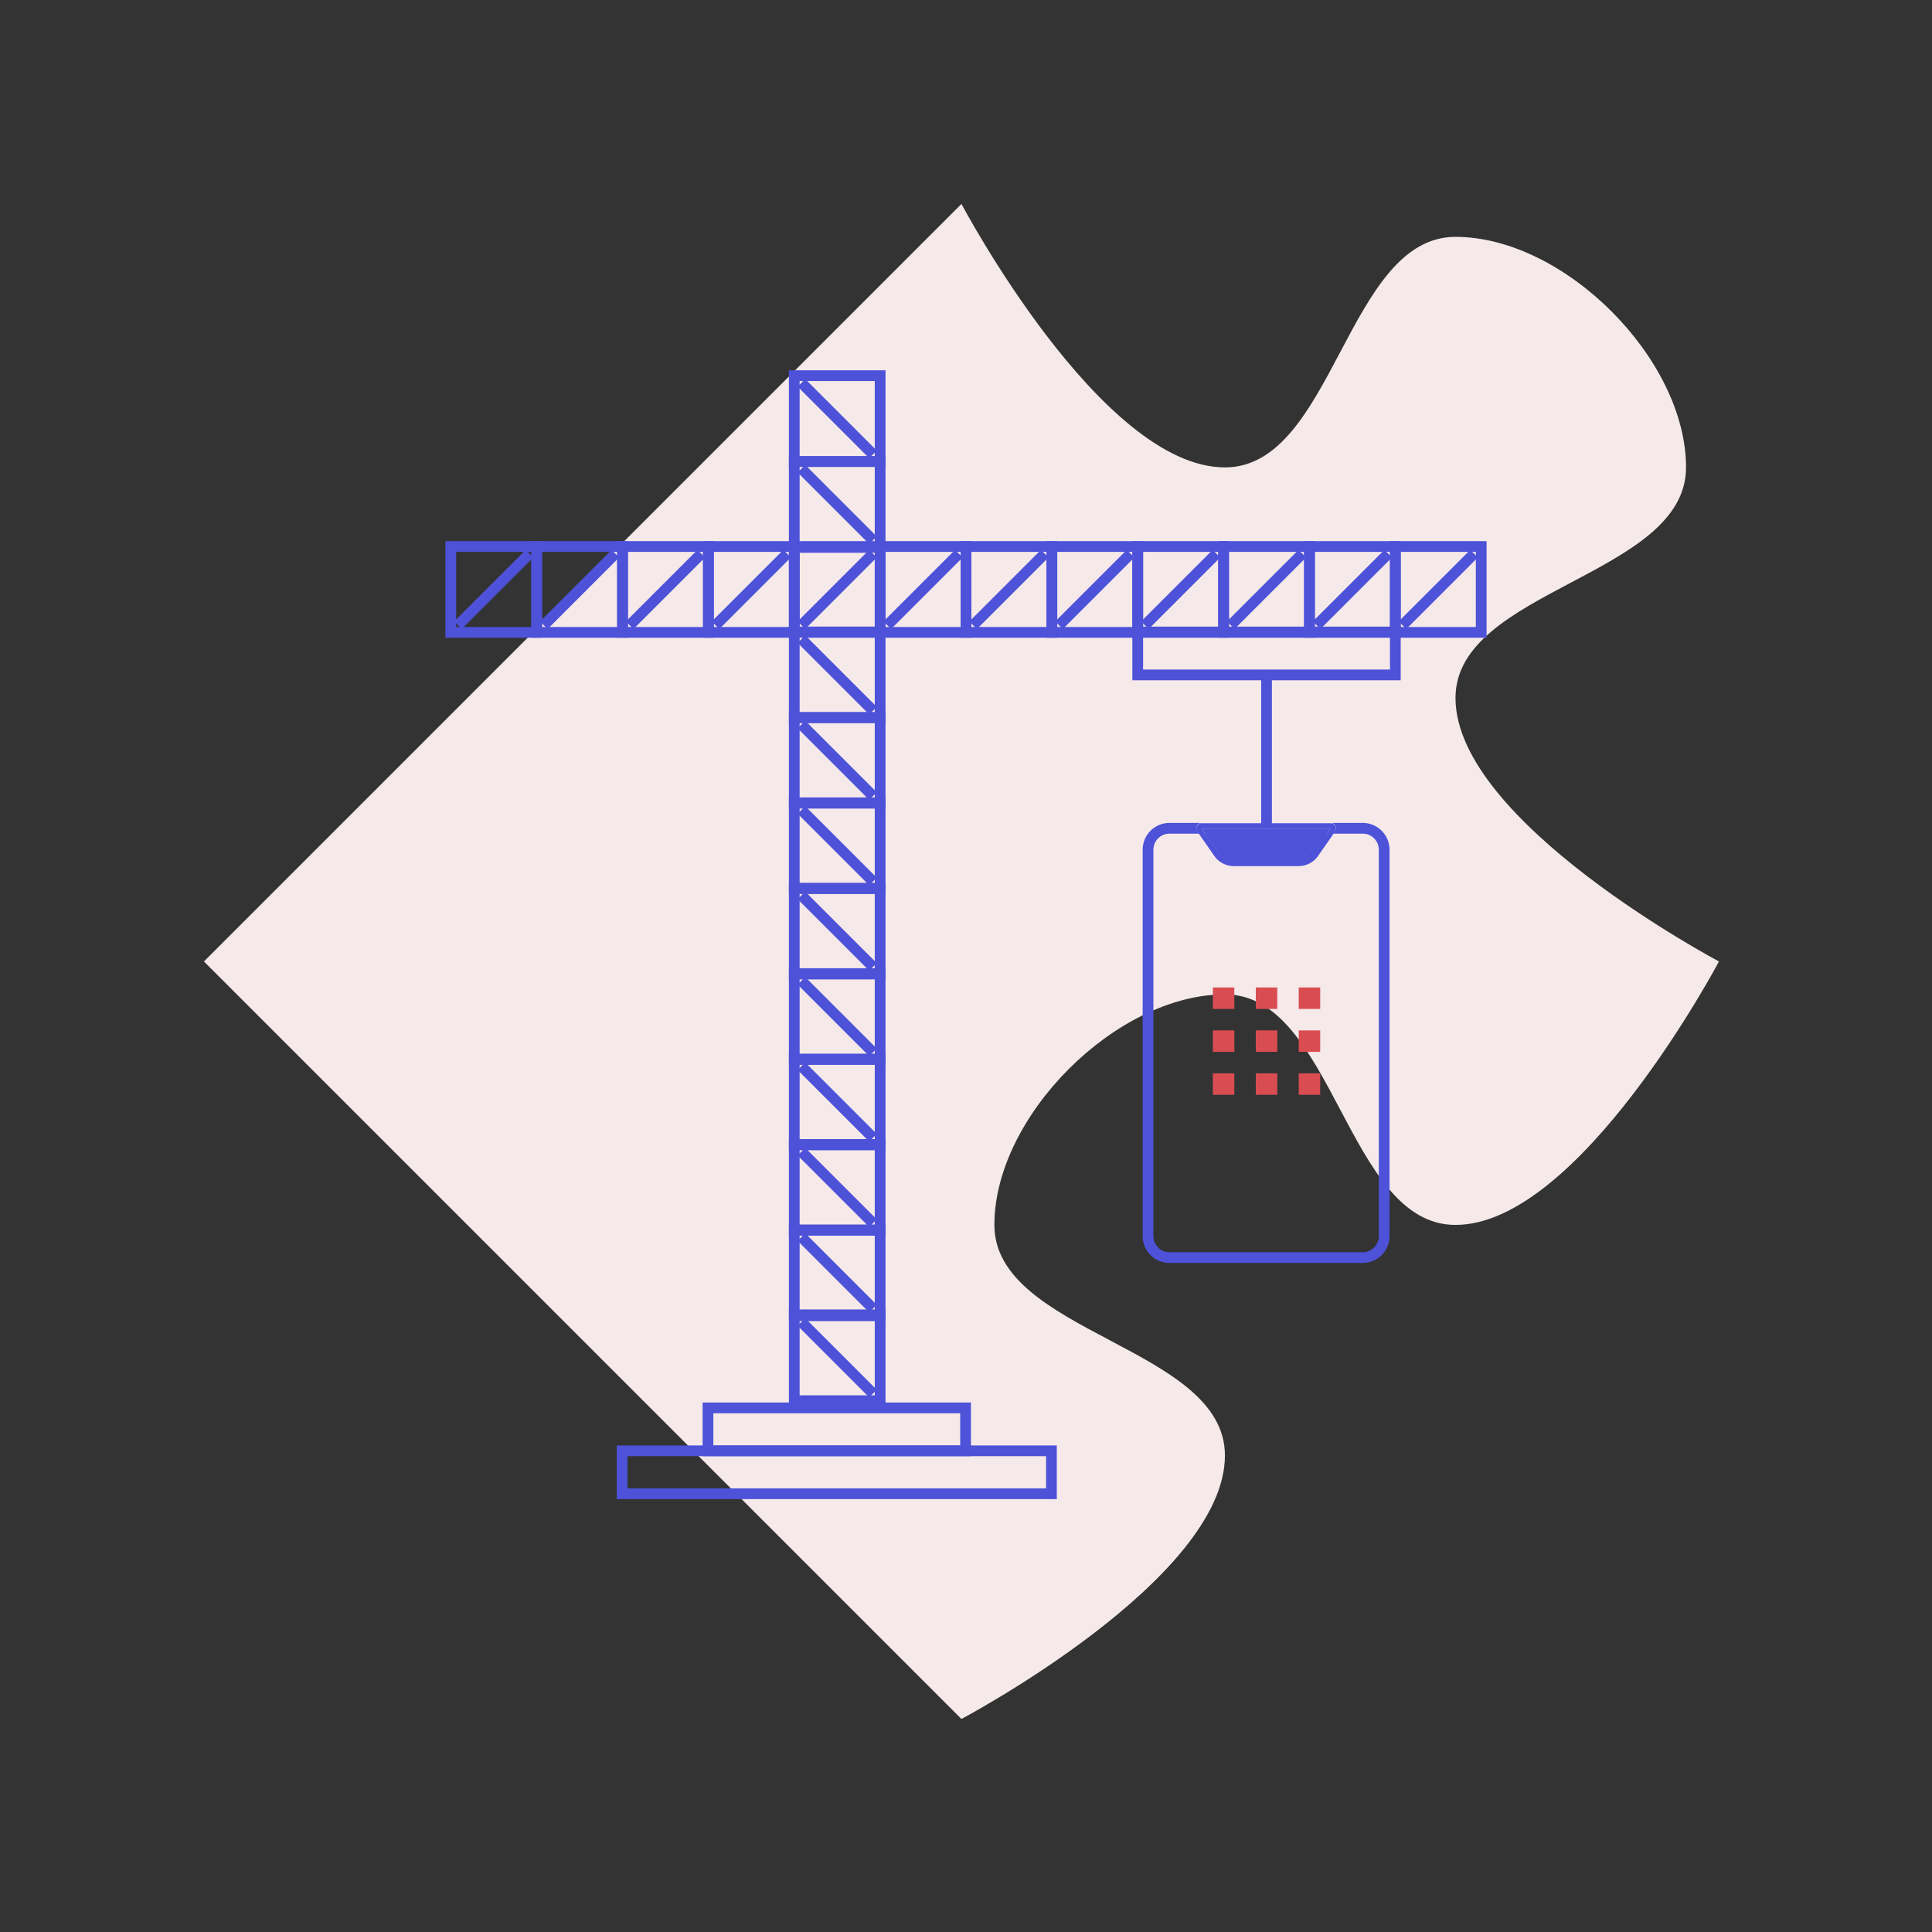 <svg xmlns="http://www.w3.org/2000/svg" width="180" height="180" viewBox="0 0 180 180">
  <rect x="0" y="0" width="180" height="180" fill="#333333" stroke="none"/>
  <g id="_1-free-dev" data-name="1-free-dev" transform="translate(-410 -614)">
    <rect id="Rectangle_1273" data-name="Rectangle 1273" width="180" height="180" transform="translate(410 614)" fill="none"/>
    <g id="Group_1037" data-name="Group 1037" transform="translate(379.96 -39.831)">
      <path id="path5043-8-1-5-8-3-8-3" d="M493.04,518.194l70.577-70.577s12.975,24.549,24.547,24.546c10.126,0,11.355-21.479,21.48-21.479s21.481,11.355,21.481,21.481-21.48,11.354-21.48,21.48c0,11.571,24.547,24.547,24.547,24.547s-12.978,24.548-24.548,24.548c-10.125,0-11.353-21.481-21.48-21.479s-21.481,11.353-21.48,21.479,21.479,11.354,21.48,21.48c0,11.571-24.549,24.549-24.549,24.549Z" transform="translate(-444 225.214)" fill="#f5e9e9"/>
      <g id="Group_975" data-name="Group 975">
        <g id="Group_1004" data-name="Group 1004">
          <rect id="Rectangle_1027" data-name="Rectangle 1027" width="24" height="4" transform="translate(136.04 712.712)" fill="none" stroke="#4d52d9" stroke-miterlimit="10" stroke-width="1"/>
          <g id="Group_951" data-name="Group 951">
            <rect id="Rectangle_1028" data-name="Rectangle 1028" width="8" height="8" transform="translate(104.04 776.331)" fill="none" stroke="#4d52d9" stroke-miterlimit="10" stroke-width="1"/>
            <line id="Line_45" data-name="Line 45" x2="6.667" y2="6.667" transform="translate(104.707 776.998)" fill="none" stroke="#4d52d9" stroke-miterlimit="10" stroke-width="1"/>
          </g>
          <g id="Group_952" data-name="Group 952">
            <rect id="Rectangle_1029" data-name="Rectangle 1029" width="8" height="8" transform="translate(104.04 768.416)" fill="none" stroke="#4d52d9" stroke-miterlimit="10" stroke-width="1"/>
            <line id="Line_46" data-name="Line 46" x2="6.667" y2="6.667" transform="translate(104.707 769.083)" fill="none" stroke="#4d52d9" stroke-miterlimit="10" stroke-width="1"/>
          </g>
          <g id="Group_953" data-name="Group 953">
            <rect id="Rectangle_1030" data-name="Rectangle 1030" width="8" height="8" transform="translate(104.04 760.458)" fill="none" stroke="#4d52d9" stroke-miterlimit="10" stroke-width="1"/>
            <line id="Line_47" data-name="Line 47" x2="6.667" y2="6.667" transform="translate(104.707 761.125)" fill="none" stroke="#4d52d9" stroke-miterlimit="10" stroke-width="1"/>
          </g>
          <g id="Group_954" data-name="Group 954">
            <rect id="Rectangle_1031" data-name="Rectangle 1031" width="8" height="8" transform="translate(104.04 752.499)" fill="none" stroke="#4d52d9" stroke-miterlimit="10" stroke-width="1"/>
            <line id="Line_48" data-name="Line 48" x2="6.667" y2="6.667" transform="translate(104.707 753.166)" fill="none" stroke="#4d52d9" stroke-miterlimit="10" stroke-width="1"/>
          </g>
          <g id="Group_955" data-name="Group 955">
            <rect id="Rectangle_1032" data-name="Rectangle 1032" width="8" height="8" transform="translate(104.04 744.541)" fill="none" stroke="#4d52d9" stroke-miterlimit="10" stroke-width="1"/>
            <line id="Line_49" data-name="Line 49" x2="6.667" y2="6.667" transform="translate(104.707 745.208)" fill="none" stroke="#4d52d9" stroke-miterlimit="10" stroke-width="1"/>
          </g>
          <g id="Group_956" data-name="Group 956">
            <rect id="Rectangle_1033" data-name="Rectangle 1033" width="8" height="8" transform="translate(104.04 736.582)" fill="none" stroke="#4d52d9" stroke-miterlimit="10" stroke-width="1"/>
            <line id="Line_50" data-name="Line 50" x2="6.667" y2="6.667" transform="translate(104.707 737.249)" fill="none" stroke="#4d52d9" stroke-miterlimit="10" stroke-width="1"/>
          </g>
          <g id="Group_957" data-name="Group 957">
            <rect id="Rectangle_1034" data-name="Rectangle 1034" width="8" height="8" transform="translate(104.04 728.624)" fill="none" stroke="#4d52d9" stroke-miterlimit="10" stroke-width="1"/>
            <line id="Line_51" data-name="Line 51" x2="6.667" y2="6.667" transform="translate(104.707 729.291)" fill="none" stroke="#4d52d9" stroke-miterlimit="10" stroke-width="1"/>
          </g>
          <g id="Group_958" data-name="Group 958">
            <rect id="Rectangle_1035" data-name="Rectangle 1035" width="8" height="8" transform="translate(104.04 720.665)" fill="none" stroke="#4d52d9" stroke-miterlimit="10" stroke-width="1"/>
            <line id="Line_52" data-name="Line 52" x2="6.667" y2="6.667" transform="translate(104.707 721.332)" fill="none" stroke="#4d52d9" stroke-miterlimit="10" stroke-width="1"/>
          </g>
          <g id="Group_959" data-name="Group 959">
            <rect id="Rectangle_1036" data-name="Rectangle 1036" width="8" height="8" transform="translate(104.04 712.707)" fill="none" stroke="#4d52d9" stroke-miterlimit="10" stroke-width="1"/>
            <line id="Line_53" data-name="Line 53" x2="6.667" y2="6.667" transform="translate(104.707 713.374)" fill="none" stroke="#4d52d9" stroke-miterlimit="10" stroke-width="1"/>
          </g>
          <g id="Group_960" data-name="Group 960">
            <rect id="Rectangle_1037" data-name="Rectangle 1037" width="8" height="8" transform="translate(104.04 696.831)" fill="none" stroke="#4d52d9" stroke-miterlimit="10" stroke-width="1"/>
            <line id="Line_54" data-name="Line 54" x2="6.667" y2="6.667" transform="translate(104.707 697.498)" fill="none" stroke="#4d52d9" stroke-miterlimit="10" stroke-width="1"/>
          </g>
          <g id="Group_961" data-name="Group 961">
            <rect id="Rectangle_1038" data-name="Rectangle 1038" width="8" height="8" transform="translate(104.04 688.831)" fill="none" stroke="#4d52d9" stroke-miterlimit="10" stroke-width="1"/>
            <line id="Line_55" data-name="Line 55" x2="6.667" y2="6.667" transform="translate(104.707 689.498)" fill="none" stroke="#4d52d9" stroke-miterlimit="10" stroke-width="1"/>
          </g>
          <g id="Group_962" data-name="Group 962">
            <rect id="Rectangle_1039" data-name="Rectangle 1039" width="8" height="8" transform="translate(72.04 704.748)" fill="none" stroke="#4d52d9" stroke-miterlimit="10" stroke-width="1"/>
            <line id="Line_56" data-name="Line 56" x1="6.667" y2="6.667" transform="translate(72.707 705.415)" fill="none" stroke="#4d52d9" stroke-miterlimit="10" stroke-width="1"/>
          </g>
          <g id="Group_963" data-name="Group 963">
            <rect id="Rectangle_1040" data-name="Rectangle 1040" width="8" height="8" transform="translate(80.04 704.748)" fill="none" stroke="#4d52d9" stroke-miterlimit="10" stroke-width="1"/>
            <line id="Line_57" data-name="Line 57" x1="6.667" y2="6.667" transform="translate(80.707 705.415)" fill="none" stroke="#4d52d9" stroke-miterlimit="10" stroke-width="1"/>
          </g>
          <g id="Group_964" data-name="Group 964">
            <rect id="Rectangle_1041" data-name="Rectangle 1041" width="8" height="8" transform="translate(88.04 704.748)" fill="none" stroke="#4d52d9" stroke-miterlimit="10" stroke-width="1"/>
            <line id="Line_58" data-name="Line 58" x1="6.667" y2="6.667" transform="translate(88.707 705.415)" fill="none" stroke="#4d52d9" stroke-miterlimit="10" stroke-width="1"/>
          </g>
          <g id="Group_965" data-name="Group 965">
            <rect id="Rectangle_1042" data-name="Rectangle 1042" width="8" height="8" transform="translate(96.04 704.748)" fill="none" stroke="#4d52d9" stroke-miterlimit="10" stroke-width="1"/>
            <line id="Line_59" data-name="Line 59" x1="6.667" y2="6.667" transform="translate(96.707 705.415)" fill="none" stroke="#4d52d9" stroke-miterlimit="10" stroke-width="1"/>
          </g>
          <g id="Group_966" data-name="Group 966">
            <rect id="Rectangle_1043" data-name="Rectangle 1043" width="8" height="8" transform="translate(104.04 704.748)" fill="none" stroke="#4d52d9" stroke-miterlimit="10" stroke-width="1"/>
            <line id="Line_60" data-name="Line 60" x1="6.667" y2="6.667" transform="translate(104.707 705.415)" fill="none" stroke="#4d52d9" stroke-miterlimit="10" stroke-width="1"/>
          </g>
          <g id="Group_967" data-name="Group 967">
            <rect id="Rectangle_1044" data-name="Rectangle 1044" width="8" height="8" transform="translate(112.04 704.748)" fill="none" stroke="#4d52d9" stroke-miterlimit="10" stroke-width="1"/>
            <line id="Line_61" data-name="Line 61" x1="6.667" y2="6.667" transform="translate(112.707 705.415)" fill="none" stroke="#4d52d9" stroke-miterlimit="10" stroke-width="1"/>
          </g>
          <g id="Group_968" data-name="Group 968">
            <rect id="Rectangle_1045" data-name="Rectangle 1045" width="8" height="8" transform="translate(120.04 704.748)" fill="none" stroke="#4d52d9" stroke-miterlimit="10" stroke-width="1"/>
            <line id="Line_62" data-name="Line 62" x1="6.667" y2="6.667" transform="translate(120.707 705.415)" fill="none" stroke="#4d52d9" stroke-miterlimit="10" stroke-width="1"/>
          </g>
          <g id="Group_969" data-name="Group 969">
            <rect id="Rectangle_1046" data-name="Rectangle 1046" width="8" height="8" transform="translate(128.04 704.748)" fill="none" stroke="#4d52d9" stroke-miterlimit="10" stroke-width="1"/>
            <line id="Line_63" data-name="Line 63" x1="6.667" y2="6.667" transform="translate(128.707 705.415)" fill="none" stroke="#4d52d9" stroke-miterlimit="10" stroke-width="1"/>
          </g>
          <g id="Group_970" data-name="Group 970">
            <rect id="Rectangle_1047" data-name="Rectangle 1047" width="8" height="8" transform="translate(136.04 704.748)" fill="none" stroke="#4d52d9" stroke-miterlimit="10" stroke-width="1"/>
            <line id="Line_64" data-name="Line 64" x1="6.667" y2="6.667" transform="translate(136.707 705.415)" fill="none" stroke="#4d52d9" stroke-miterlimit="10" stroke-width="1"/>
          </g>
          <g id="Group_971" data-name="Group 971">
            <rect id="Rectangle_1048" data-name="Rectangle 1048" width="8" height="8" transform="translate(144.04 704.748)" fill="none" stroke="#4d52d9" stroke-miterlimit="10" stroke-width="1"/>
            <line id="Line_65" data-name="Line 65" x1="6.667" y2="6.667" transform="translate(144.707 705.415)" fill="none" stroke="#4d52d9" stroke-miterlimit="10" stroke-width="1"/>
          </g>
          <g id="Group_972" data-name="Group 972">
            <rect id="Rectangle_1049" data-name="Rectangle 1049" width="8" height="8" transform="translate(152.04 704.748)" fill="none" stroke="#4d52d9" stroke-miterlimit="10" stroke-width="1"/>
            <line id="Line_66" data-name="Line 66" x1="6.667" y2="6.667" transform="translate(152.707 705.415)" fill="none" stroke="#4d52d9" stroke-miterlimit="10" stroke-width="1"/>
          </g>
          <g id="Group_973" data-name="Group 973">
            <rect id="Rectangle_1050" data-name="Rectangle 1050" width="8" height="8" transform="translate(160.04 704.748)" fill="none" stroke="#4d52d9" stroke-miterlimit="10" stroke-width="1"/>
            <line id="Line_67" data-name="Line 67" x1="6.667" y2="6.667" transform="translate(160.707 705.415)" fill="none" stroke="#4d52d9" stroke-miterlimit="10" stroke-width="1"/>
          </g>
          <line id="Line_68" data-name="Line 68" y2="14" transform="translate(148.04 716.676)" fill="none" stroke="#4d52d9" stroke-miterlimit="10" stroke-width="1"/>
          <path id="Path_2083" data-name="Path 2083" d="M141.589,731.317l.149.214h.61l-.348-.5h12l-.348.5h.61l.149-.214a.5.5,0,0,0-.411-.786H142a.5.5,0,0,0-.411.786Z" fill="#4d52d9"/>
          <g id="Group_1051" data-name="Group 1051">
            <path id="Path_2124" data-name="Path 2124" d="M157,730.5h-3a.5.5,0,0,1,.411.786l-.149.214H157a1.5,1.5,0,0,1,1.5,1.5v36a1.5,1.5,0,0,1-1.5,1.5H139a1.5,1.5,0,0,1-1.5-1.5V733a1.5,1.5,0,0,1,1.5-1.5h2.738l-.149-.214A.5.5,0,0,1,142,730.5h-3a2.5,2.5,0,0,0-2.5,2.5v36a2.5,2.5,0,0,0,2.5,2.5h18a2.5,2.5,0,0,0,2.5-2.5V733A2.5,2.5,0,0,0,157,730.5Z" fill="#4d52d9"/>
            <path id="Path_2125" data-name="Path 2125" d="M142,731.03l.343.492h-.6l1.4,2.007a2.213,2.213,0,0,0,1.819.993h6.092a2.212,2.212,0,0,0,1.819-.992l1.4-2.008h-.61l-.8,1.14.794-1.139h0l.343-.493Zm1.549,2.214-1.194-1.714h.006l1.195,1.715a1.72,1.72,0,0,0,1.131.738A1.717,1.717,0,0,1,143.546,733.244Zm8.508-.284a1.222,1.222,0,0,1-.708.52,1.226,1.226,0,0,0,.7-.519l1-1.431h0Z" fill="#4d52d9"/>
          </g>
          <rect id="Rectangle_1155" data-name="Rectangle 1155" width="24" height="4" transform="translate(96 785)" fill="none" stroke="#4d52d9" stroke-miterlimit="10" stroke-width="1"/>
          <rect id="Rectangle_1156" data-name="Rectangle 1156" width="40" height="4" transform="translate(88 789)" fill="none" stroke="#4d52d9" stroke-miterlimit="10" stroke-width="1"/>
          <rect id="Rectangle_1165" data-name="Rectangle 1165" width="2" height="2" transform="translate(143.04 745.831)" fill="#d94d52"/>
          <rect id="Rectangle_1170" data-name="Rectangle 1170" width="2" height="2" transform="translate(143.04 749.831)" fill="#d94d52"/>
          <rect id="Rectangle_1173" data-name="Rectangle 1173" width="2" height="2" transform="translate(143.04 753.831)" fill="#d94d52"/>
          <rect id="Rectangle_1166" data-name="Rectangle 1166" width="2" height="2" transform="translate(147.04 745.831)" fill="#d94d52"/>
          <rect id="Rectangle_1169" data-name="Rectangle 1169" width="2" height="2" transform="translate(147.04 749.831)" fill="#d94d52"/>
          <rect id="Rectangle_1172" data-name="Rectangle 1172" width="2" height="2" transform="translate(147.04 753.831)" fill="#d94d52"/>
          <rect id="Rectangle_1167" data-name="Rectangle 1167" width="2" height="2" transform="translate(151.04 745.831)" fill="#d94d52"/>
          <rect id="Rectangle_1168" data-name="Rectangle 1168" width="2" height="2" transform="translate(151.04 749.831)" fill="#d94d52"/>
          <rect id="Rectangle_1171" data-name="Rectangle 1171" width="2" height="2" transform="translate(151.04 753.831)" fill="#d94d52"/>
        </g>
      </g>
    </g>
  </g>
</svg>
